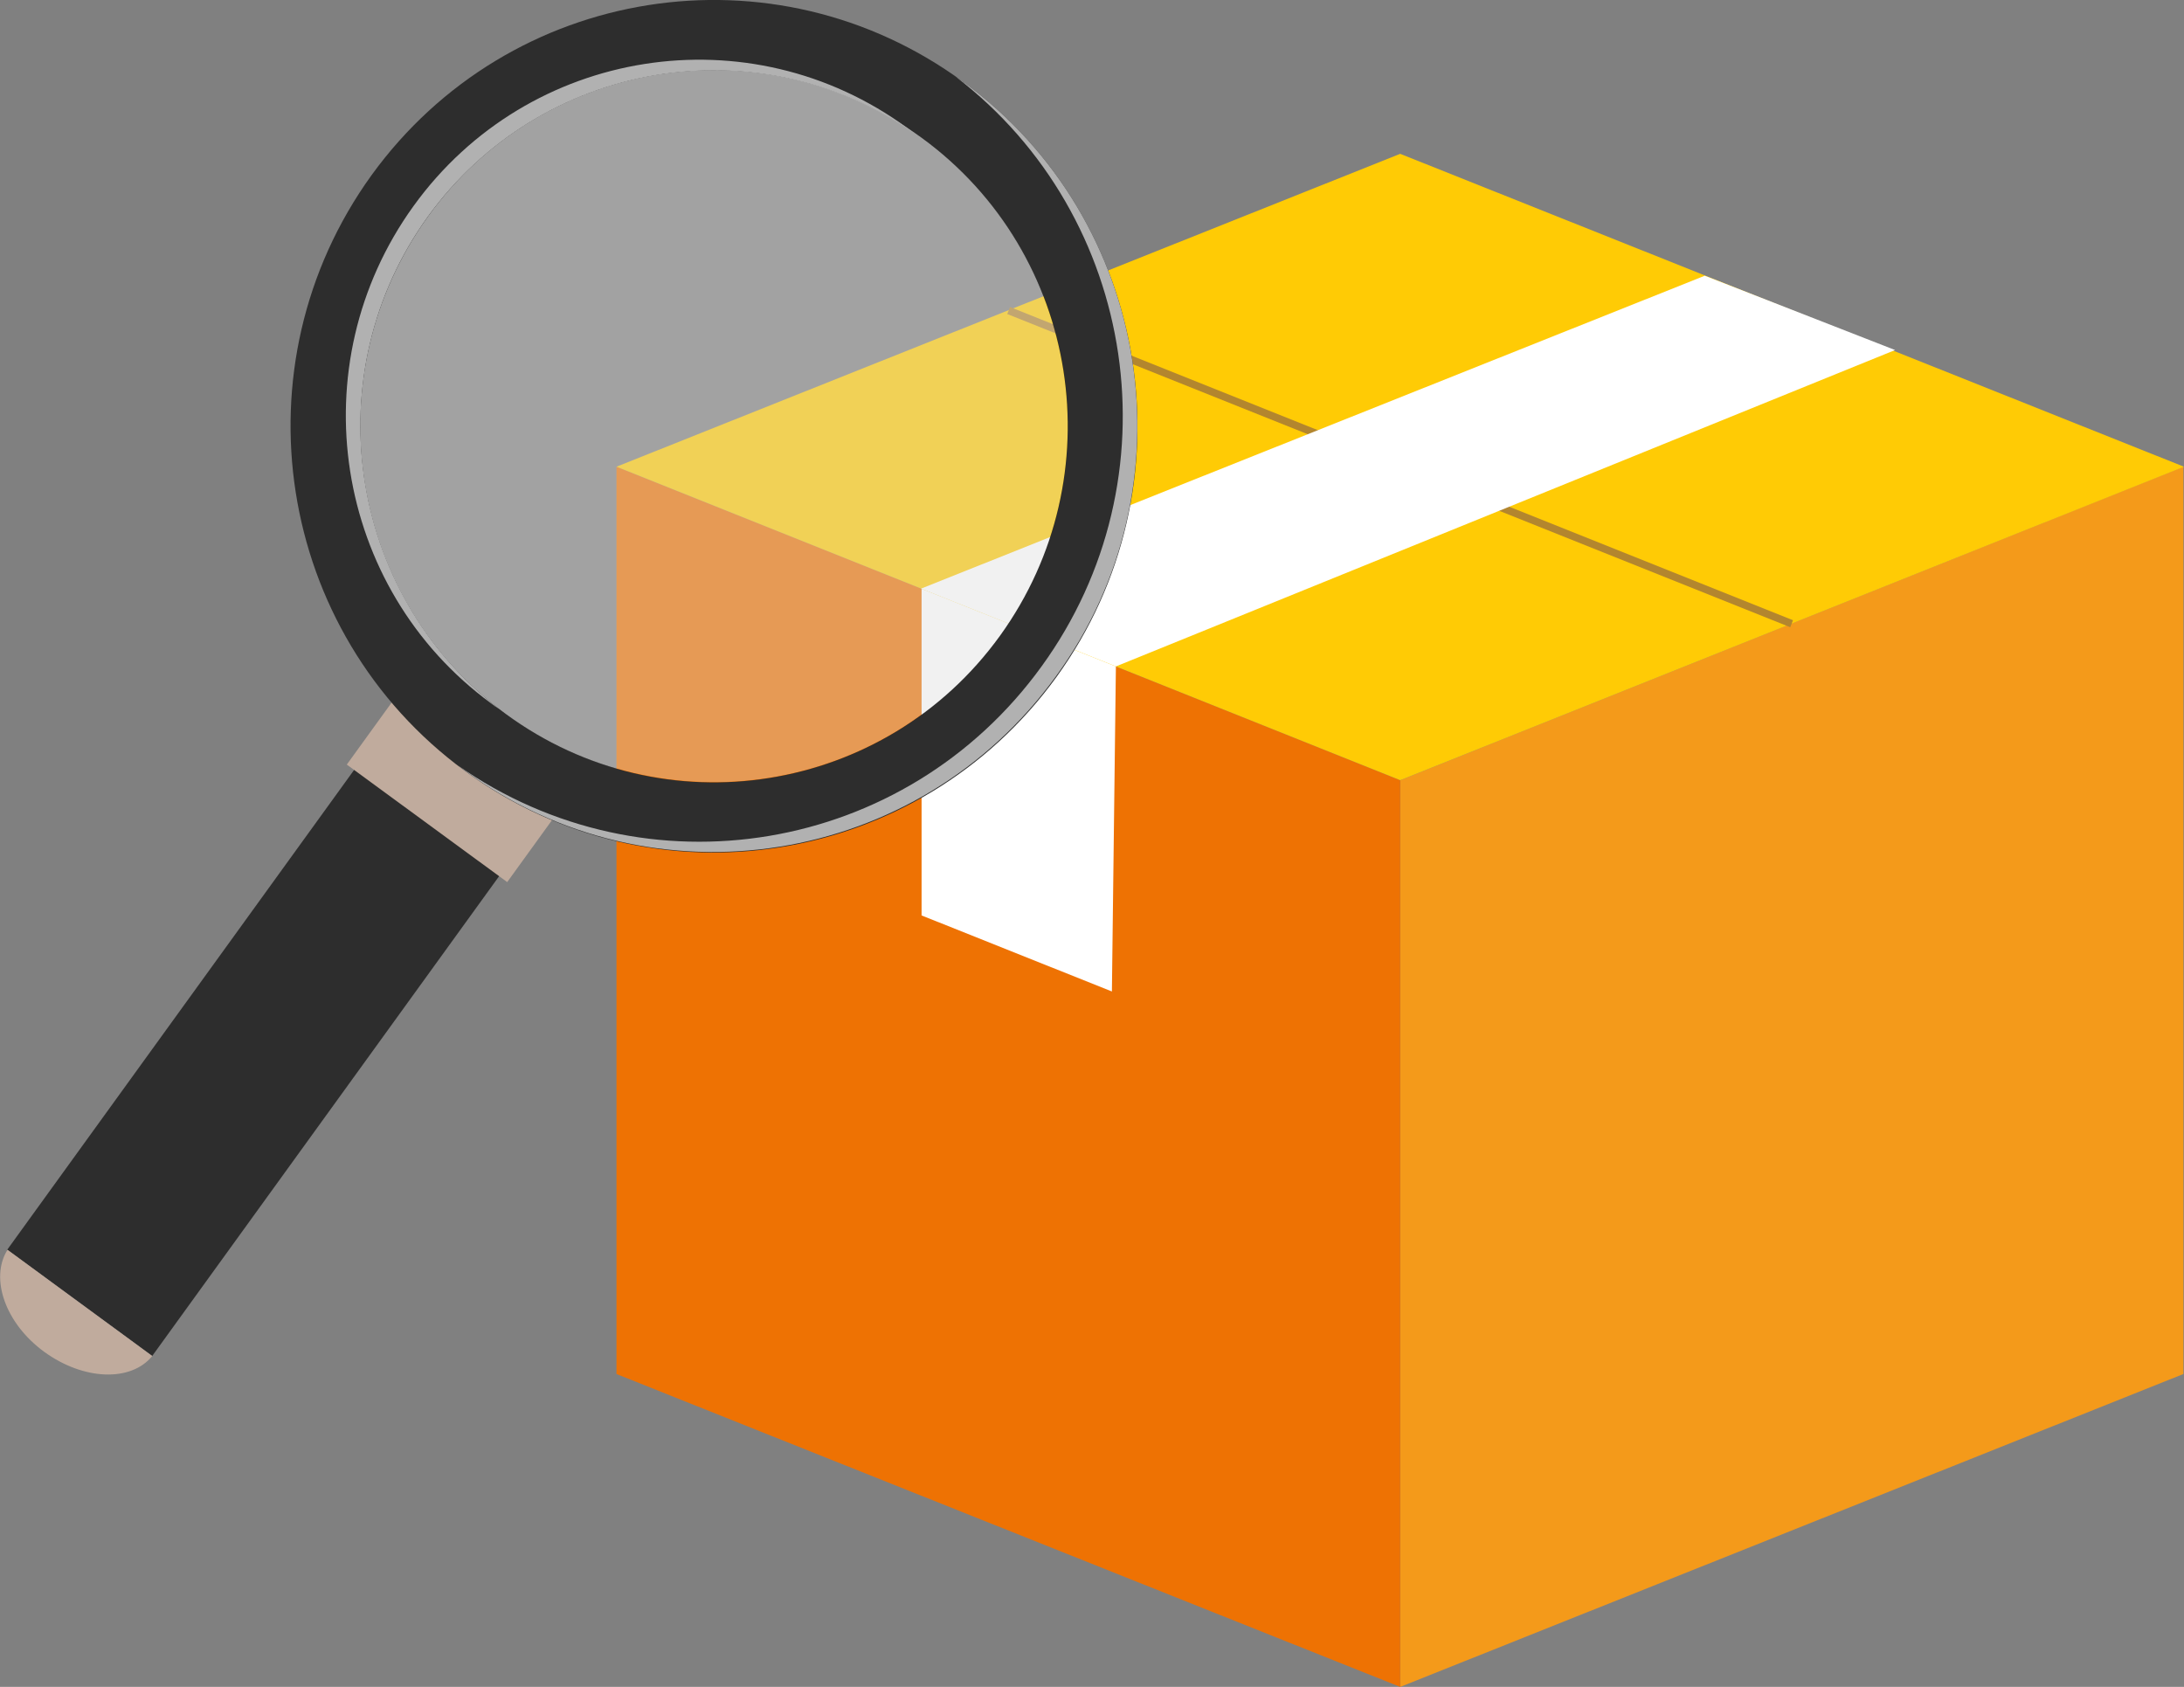 <svg width="123" height="95" viewBox="0 0 123 95" fill="none" xmlns="http://www.w3.org/2000/svg">
<rect x="0" y="0" width="123" height="95" fill="#808080" stroke="none"/>
<g clip-path="url(#clip0_4278_37004)">
<path d="M78.859 95L122.967 77.379V26.283L78.859 43.937V95Z" fill="#F49A1A"/>
<path d="M34.719 77.379L78.858 95V43.937L34.719 26.283V77.379Z" fill="#EE7203"/>
<path d="M51.902 51.554L62.621 55.836L62.848 37.366L51.902 33.149V51.554Z" fill="white"/>
<path d="M122.998 26.284L78.858 8.663L34.719 26.284L78.858 43.937L122.998 26.284Z" fill="#FFCB05"/>
<path d="M56.883 17.29L56.727 17.685L100.824 35.323L100.98 34.928L56.883 17.29Z" fill="#B3862E"/>
<path d="M51.871 33.149L62.849 37.529L106.729 19.713L96.011 15.528L51.871 33.149Z" fill="white"/>
<path d="M21.103 41.755L0.406 70.38L8.573 76.362L29.27 47.738L21.103 41.755Z" fill="#2D2D2D"/>
<path d="M22.991 38.274L19.531 43.058L28.565 49.676L32.024 44.892L22.991 38.274Z" fill="#C0AB9D"/>
<path opacity="0.38" d="M56.321 35.797C49.857 44.754 37.385 46.715 28.486 40.21C19.586 33.704 17.637 21.151 24.101 12.194C30.564 3.236 43.036 1.275 51.936 7.78C60.835 14.319 62.784 26.839 56.321 35.797Z" fill="#DCDCDC"/>
<path d="M54.243 4.609C43.59 -3.204 28.681 -0.85 20.919 9.873C13.189 20.595 15.527 35.6 26.181 43.414C36.834 51.227 51.742 48.84 59.505 38.118C67.235 27.428 64.896 12.39 54.243 4.609ZM28.487 40.21C19.587 33.704 17.639 21.151 24.102 12.194C30.565 3.236 43.037 1.275 51.937 7.78C60.836 14.286 62.785 26.839 56.322 35.797C49.858 44.754 37.386 46.748 28.487 40.21Z" fill="#2D2D2D"/>
<path d="M51.513 7.519C51.383 7.421 51.253 7.323 51.123 7.225C42.224 0.686 29.752 2.648 23.288 11.605C16.825 20.562 18.774 33.116 27.673 39.621C27.803 39.719 27.933 39.818 28.095 39.916C19.553 33.312 17.735 21.02 24.1 12.194C30.466 3.4 42.646 1.34 51.513 7.519Z" fill="#B1B1B1"/>
<path d="M54.242 4.609C54.112 4.511 53.95 4.413 53.82 4.315C64.116 12.194 66.325 26.97 58.66 37.529C50.994 48.121 36.379 50.54 25.758 43.087C25.888 43.185 26.018 43.283 26.148 43.381C36.801 51.194 51.709 48.808 59.472 38.085C67.234 27.428 64.896 12.39 54.242 4.609Z" fill="#B1B1B1"/>
<path d="M0.423 70.383C-0.584 71.985 0.293 74.535 2.501 76.137C4.71 77.739 7.373 77.837 8.575 76.366L0.423 70.383Z" fill="#C0AB9D"/>
</g>
<defs>
<clipPath id="clip0_4278_37004">
<rect width="123" height="95" fill="white"/>
</clipPath>
</defs>
</svg>
